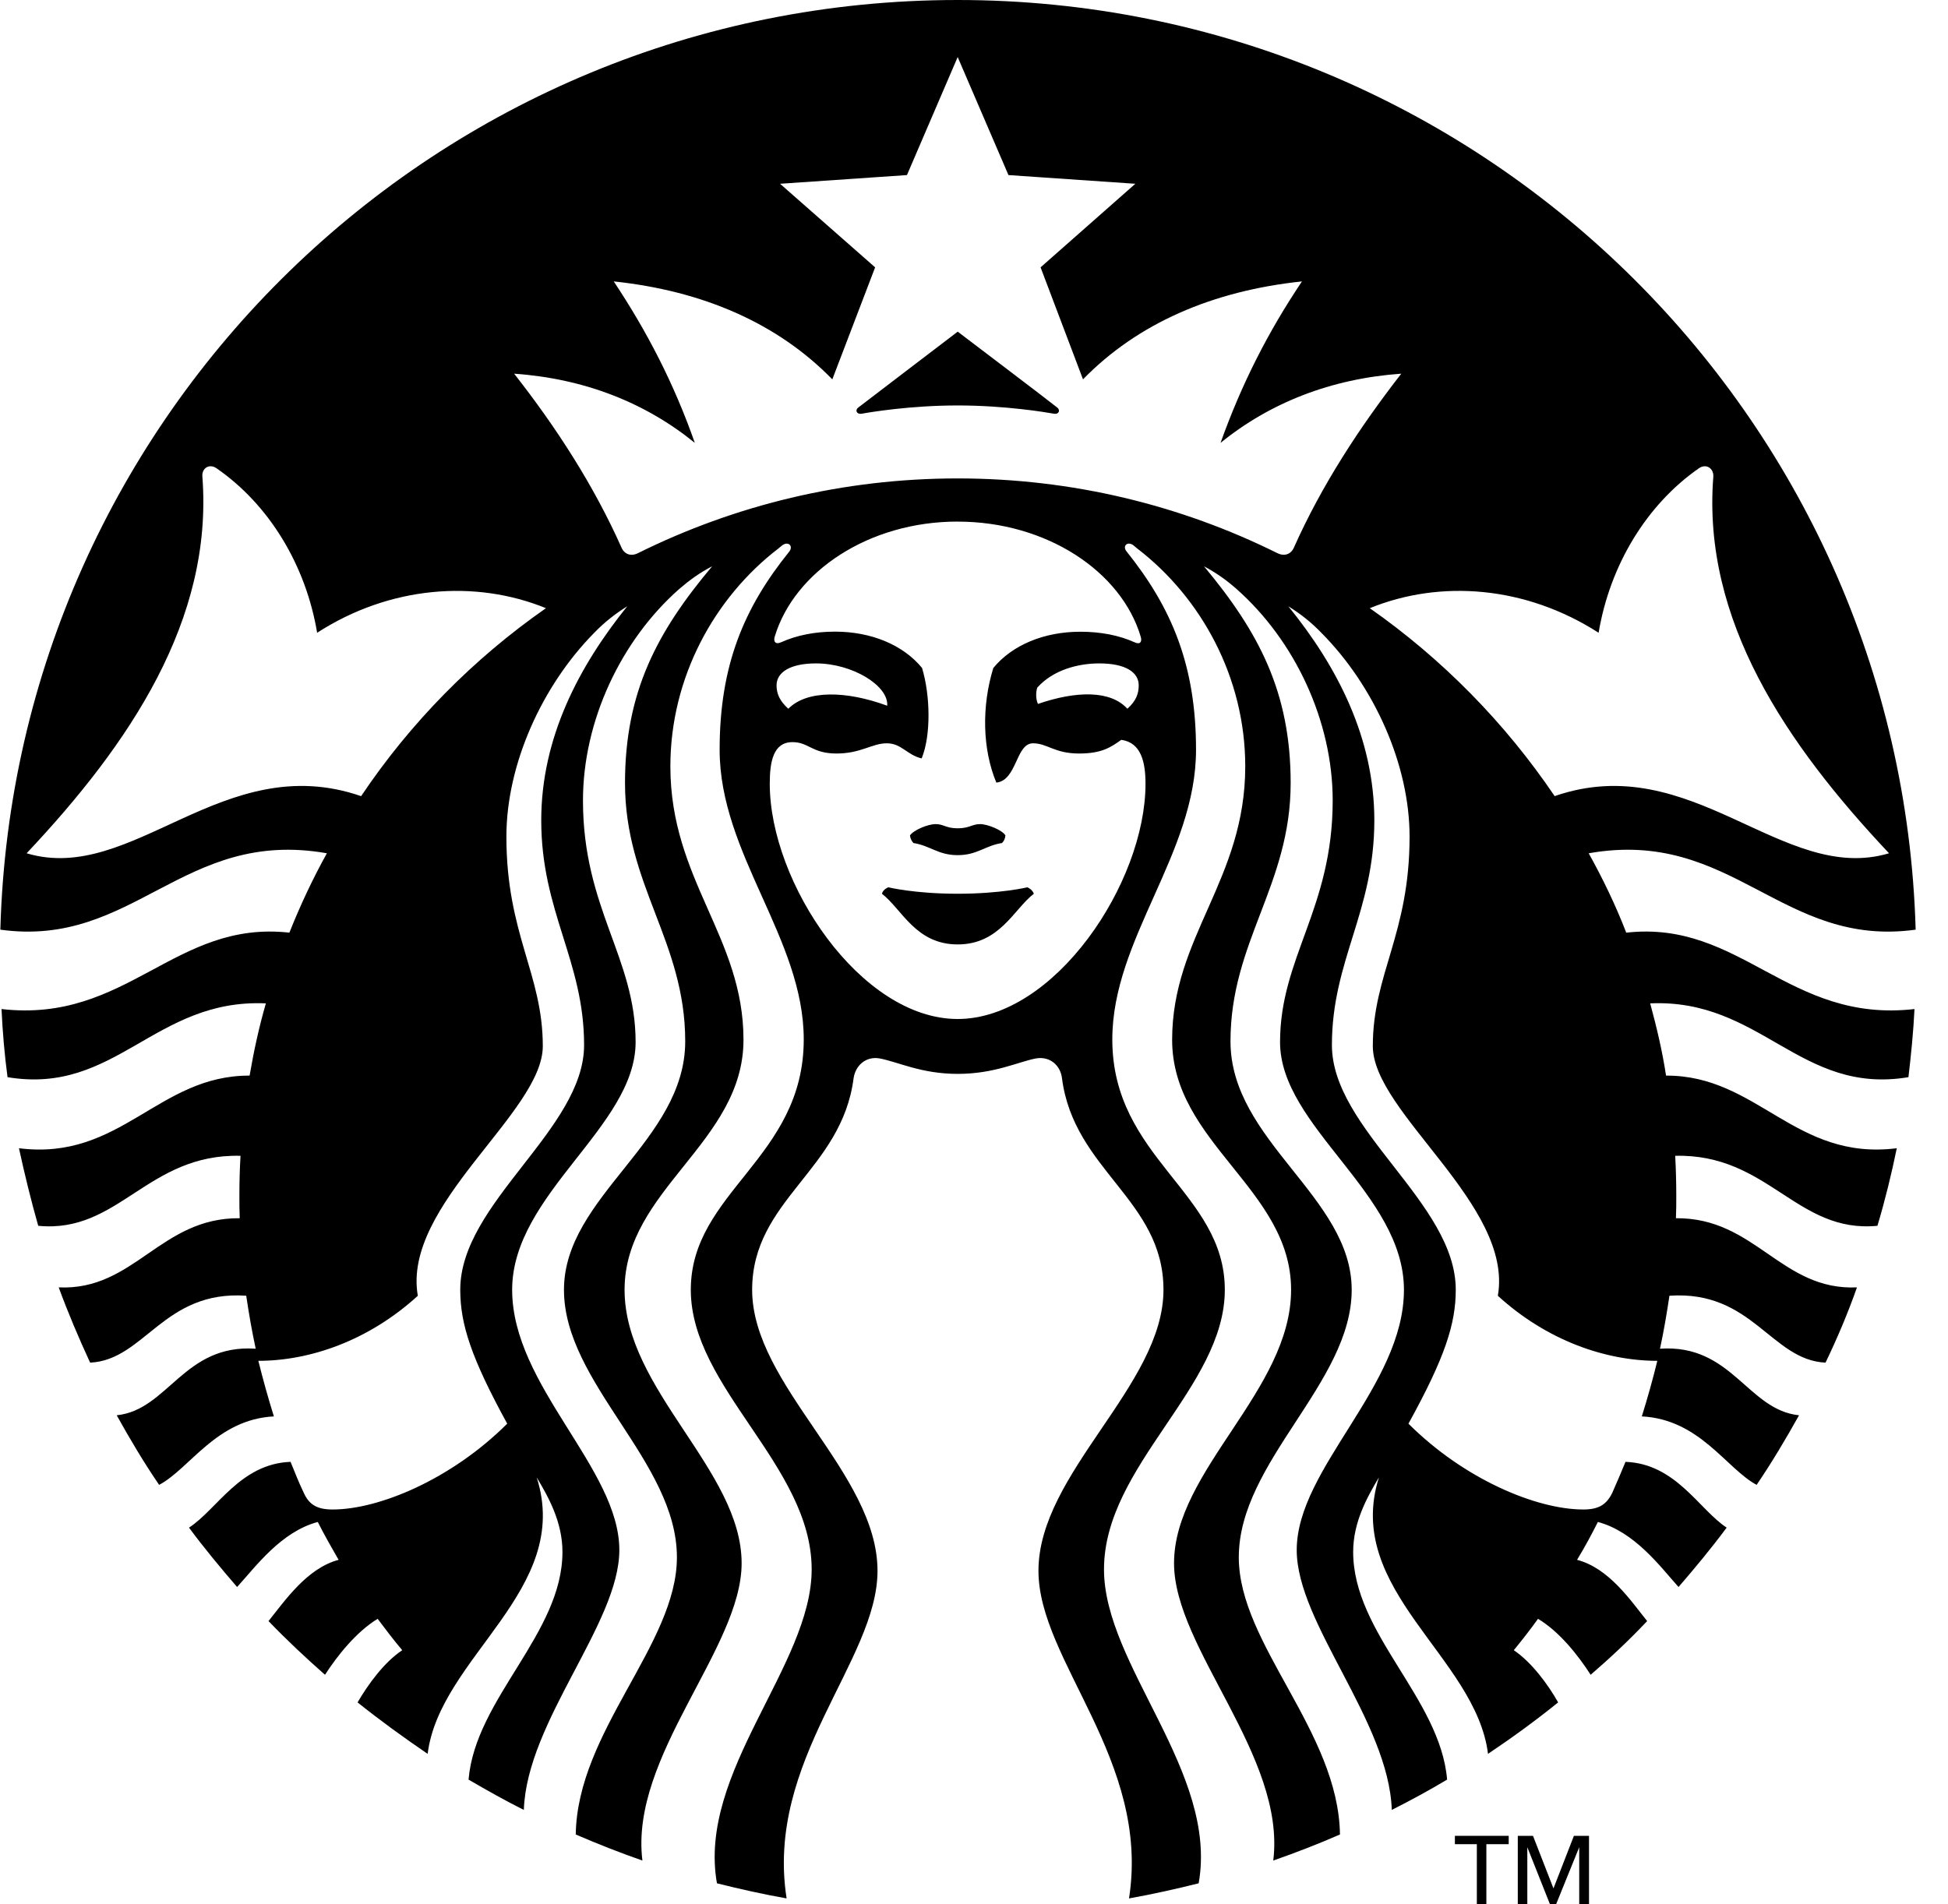 <?xml version="1.0" encoding="utf-8"?>
<svg xmlns="http://www.w3.org/2000/svg" width="45" height="44" viewBox="0 0 45 44" fill="none">
<g clip-path="url(#clip0_2295_273)">
<path d="M35.414 42.417L35.887 43.632L35.414 42.417Z" fill="black"/>
<path d="M24.354 9.56C24.153 9.524 23.217 9.368 22.123 9.368C21.029 9.368 20.094 9.524 19.901 9.56C19.788 9.577 19.743 9.473 19.832 9.412C19.91 9.35 22.124 7.663 22.124 7.663C22.124 7.663 24.347 9.349 24.417 9.412C24.504 9.472 24.46 9.577 24.355 9.56H24.354ZM20.521 20.501C20.521 20.501 20.399 20.545 20.373 20.65C20.837 21.008 21.152 21.821 22.123 21.821C23.094 21.821 23.419 21.008 23.882 20.65C23.846 20.545 23.733 20.501 23.733 20.501C23.733 20.501 23.121 20.65 22.123 20.65C21.125 20.65 20.521 20.501 20.521 20.501ZM22.123 19.138C21.852 19.138 21.8 19.041 21.616 19.041C21.432 19.041 21.1 19.181 21.021 19.303C21.029 19.373 21.056 19.426 21.1 19.478C21.494 19.54 21.669 19.758 22.123 19.758C22.577 19.758 22.752 19.54 23.147 19.478C23.199 19.426 23.217 19.373 23.226 19.303C23.157 19.181 22.815 19.041 22.64 19.041C22.456 19.041 22.395 19.138 22.123 19.138ZM44.226 23.314C44.2 23.848 44.147 24.372 44.086 24.888C41.584 25.307 40.683 23.069 38.12 23.183C38.268 23.724 38.4 24.284 38.487 24.852C40.604 24.843 41.462 26.826 43.817 26.53C43.693 27.134 43.545 27.736 43.37 28.322C41.506 28.504 40.849 26.652 38.698 26.705C38.715 27.011 38.723 27.316 38.723 27.631C38.723 27.806 38.723 27.98 38.715 28.147C40.552 28.13 41.147 29.824 42.897 29.745C42.688 30.34 42.443 30.917 42.171 31.484C40.911 31.423 40.482 29.806 38.565 29.938C38.504 30.349 38.434 30.76 38.347 31.162C40.009 31.048 40.368 32.578 41.559 32.7C41.252 33.251 40.929 33.792 40.579 34.308C39.879 33.933 39.267 32.795 37.927 32.726C38.058 32.307 38.181 31.87 38.285 31.442C37.096 31.442 35.739 30.978 34.601 29.939C34.968 27.842 31.713 25.709 31.713 24.171C31.713 22.502 32.562 21.584 32.562 19.33C32.562 17.671 31.748 15.852 30.523 14.62C30.287 14.375 30.042 14.183 29.761 14.008C30.89 15.398 31.748 17.05 31.748 18.954C31.748 21.069 30.768 22.189 30.768 24.146C30.768 26.103 33.629 27.79 33.629 29.799C33.629 30.595 33.375 31.372 32.536 32.894C33.822 34.178 35.493 34.877 36.578 34.877C36.929 34.877 37.112 34.764 37.244 34.493C37.349 34.257 37.453 34.012 37.55 33.776C38.714 33.819 39.249 34.877 39.887 35.296C39.536 35.768 39.161 36.222 38.775 36.668C38.346 36.188 37.76 35.392 36.912 35.165C36.763 35.463 36.606 35.751 36.431 36.04C37.166 36.232 37.665 36.974 38.05 37.455C37.638 37.893 37.201 38.303 36.745 38.696C36.465 38.259 36.028 37.7 35.529 37.403C35.354 37.648 35.162 37.893 34.97 38.128C35.381 38.407 35.757 38.914 35.994 39.334C35.477 39.753 34.934 40.147 34.374 40.523C34.094 38.277 31.031 36.739 31.854 34.135C31.584 34.59 31.259 35.166 31.259 35.857C31.259 37.744 33.272 39.24 33.429 41.118C33.018 41.363 32.589 41.598 32.151 41.818C32.081 39.764 29.955 37.509 29.955 35.814C29.955 33.927 32.432 32.03 32.432 29.801C32.432 27.572 29.57 26.035 29.57 24.078C29.57 22.121 30.786 20.993 30.786 18.495C30.786 16.659 29.912 14.799 28.565 13.609C28.328 13.399 28.092 13.234 27.813 13.084C29.08 14.605 29.815 15.994 29.815 18.092C29.815 20.451 28.425 21.754 28.425 24.06C28.425 26.366 31.225 27.652 31.225 29.801C31.225 31.951 28.617 33.769 28.617 35.981C28.617 37.99 30.919 40 30.954 42.386C30.454 42.604 29.938 42.805 29.413 42.988C29.711 40.577 27.121 38.086 27.121 36.119C27.121 33.97 29.825 32.126 29.825 29.8C29.825 27.474 27.077 26.41 27.077 24.024C27.077 21.639 28.766 20.328 28.766 17.707C28.766 15.654 27.75 13.809 26.272 12.674C26.237 12.647 26.211 12.621 26.177 12.595C26.037 12.499 25.922 12.621 26.027 12.744C27.068 14.044 27.629 15.374 27.629 17.323C27.629 19.734 25.695 21.684 25.695 24.017C25.695 26.76 28.294 27.547 28.294 29.801C28.294 32.056 25.503 33.866 25.503 36.26C25.503 38.479 28.146 40.944 27.69 43.514C27.165 43.645 26.622 43.767 26.081 43.863C26.581 40.673 23.989 38.375 23.989 36.294C23.989 34.031 26.877 32.012 26.877 29.801C26.877 27.722 24.804 27.041 24.532 24.909C24.496 24.62 24.261 24.402 23.937 24.454C23.517 24.533 22.974 24.812 22.125 24.812C21.277 24.812 20.743 24.533 20.314 24.454C19.999 24.402 19.763 24.62 19.719 24.909C19.448 27.041 17.375 27.722 17.375 29.801C17.375 32.012 20.271 34.031 20.271 36.294C20.271 38.374 17.672 40.673 18.171 43.863C17.628 43.767 17.086 43.645 16.562 43.514C16.107 40.944 18.75 38.48 18.75 36.26C18.75 33.866 15.958 32.066 15.958 29.801C15.958 27.537 18.567 26.76 18.567 24.017C18.567 21.684 16.624 19.734 16.624 17.323C16.624 15.374 17.184 14.044 18.233 12.744C18.329 12.621 18.216 12.499 18.077 12.595C18.041 12.621 18.015 12.647 17.98 12.674C16.502 13.809 15.486 15.654 15.486 17.707C15.486 20.328 17.175 21.648 17.175 24.024C17.175 26.4 14.428 27.485 14.428 29.8C14.428 32.115 17.132 33.97 17.132 36.119C17.132 38.085 14.542 40.576 14.84 42.988C14.314 42.805 13.807 42.604 13.3 42.386C13.336 40 15.637 37.99 15.637 35.981C15.637 33.77 13.028 31.96 13.028 29.801C13.028 27.642 15.829 26.367 15.829 24.06C15.829 21.753 14.438 20.451 14.438 18.092C14.438 15.994 15.173 14.605 16.451 13.084C16.163 13.234 15.935 13.399 15.69 13.609C14.343 14.798 13.467 16.658 13.467 18.495C13.467 20.993 14.683 22.121 14.683 24.078C14.683 26.035 11.831 27.582 11.831 29.801C11.831 32.02 14.307 33.926 14.307 35.814C14.307 37.509 12.171 39.764 12.101 41.818C11.664 41.6 11.244 41.363 10.824 41.118C10.982 39.24 12.993 37.746 12.993 35.857C12.993 35.166 12.67 34.59 12.398 34.135C13.229 36.74 10.158 38.278 9.879 40.523C9.328 40.147 8.785 39.754 8.26 39.334C8.505 38.915 8.872 38.408 9.292 38.128C9.091 37.891 8.908 37.648 8.724 37.403C8.234 37.7 7.788 38.259 7.508 38.696C7.062 38.303 6.623 37.893 6.203 37.455C6.588 36.975 7.096 36.232 7.822 36.04C7.656 35.752 7.491 35.463 7.341 35.165C6.492 35.393 5.914 36.188 5.477 36.668C5.093 36.222 4.715 35.768 4.366 35.296C5.014 34.877 5.548 33.819 6.712 33.776C6.808 34.012 6.904 34.257 7.018 34.493C7.14 34.764 7.324 34.877 7.683 34.877C8.759 34.877 10.43 34.178 11.717 32.894C10.885 31.374 10.632 30.595 10.632 29.799C10.632 27.789 13.493 26.094 13.493 24.146C13.493 22.197 12.503 21.07 12.503 18.954C12.503 17.05 13.37 15.398 14.49 14.008C14.209 14.184 13.964 14.376 13.728 14.62C12.513 15.851 11.698 17.67 11.698 19.33C11.698 21.585 12.539 22.502 12.539 24.171C12.539 25.709 9.283 27.84 9.652 29.939C8.514 30.978 7.157 31.442 5.968 31.442C6.074 31.87 6.196 32.307 6.327 32.726C4.997 32.795 4.385 33.933 3.676 34.308C3.325 33.794 3.002 33.251 2.696 32.7C3.886 32.578 4.245 31.048 5.907 31.162C5.82 30.76 5.749 30.349 5.688 29.938C3.78 29.806 3.343 31.424 2.082 31.484C1.82 30.917 1.575 30.34 1.356 29.745C3.106 29.824 3.701 28.13 5.538 28.147C5.53 27.98 5.53 27.805 5.53 27.631C5.53 27.316 5.538 27.011 5.556 26.705C3.403 26.652 2.747 28.506 0.883 28.322C0.717 27.736 0.569 27.134 0.438 26.53C2.791 26.828 3.649 24.844 5.766 24.852C5.863 24.284 5.985 23.724 6.142 23.183C3.569 23.069 2.678 25.307 0.174 24.888C0.105 24.372 0.06 23.847 0.035 23.314C2.94 23.647 4.033 21.252 6.685 21.549C6.938 20.913 7.227 20.299 7.551 19.715C4.226 19.129 3.096 21.908 0.008 21.48C0.335 9.56 10.109 0 22.123 0C34.137 0 43.911 9.56 44.253 21.48C41.154 21.908 40.025 19.128 36.7 19.715C37.025 20.3 37.322 20.913 37.567 21.549C40.219 21.252 41.312 23.647 44.226 23.314ZM12.612 14.052C10.983 13.388 9.007 13.536 7.326 14.62C7.064 13.055 6.216 11.658 5 10.818C4.833 10.705 4.658 10.818 4.675 11.011C4.929 14.322 2.995 17.189 0.615 19.715C3.065 20.448 5.156 17.294 8.342 18.395C9.479 16.7 10.932 15.223 12.612 14.052ZM22.123 12.051C20.067 12.051 18.352 13.204 17.897 14.708C17.861 14.821 17.914 14.901 18.045 14.839C18.412 14.674 18.834 14.594 19.288 14.594C20.128 14.594 20.863 14.901 21.3 15.433C21.492 16.071 21.509 16.989 21.291 17.523C20.95 17.444 20.827 17.174 20.485 17.174C20.144 17.174 19.89 17.41 19.323 17.41C18.756 17.41 18.684 17.147 18.307 17.147C17.861 17.147 17.782 17.602 17.782 18.109C17.782 20.398 19.882 23.544 22.122 23.544C24.362 23.544 26.462 20.399 26.462 18.109C26.462 17.602 26.357 17.156 25.902 17.094C25.667 17.261 25.456 17.41 24.931 17.41C24.354 17.41 24.196 17.174 23.864 17.174C23.462 17.174 23.497 18.03 23.016 18.082C22.692 17.305 22.675 16.317 22.946 15.434C23.384 14.902 24.119 14.596 24.959 14.596C25.414 14.596 25.843 14.675 26.211 14.841C26.342 14.902 26.386 14.823 26.351 14.71C25.904 13.206 24.18 12.052 22.124 12.052L22.123 12.051ZM25.395 15.328C24.905 15.328 24.329 15.477 23.961 15.888C23.926 15.993 23.926 16.16 23.978 16.264C24.87 15.957 25.657 15.949 26.043 16.376C26.245 16.194 26.305 16.027 26.305 15.835C26.305 15.537 26.008 15.328 25.395 15.328ZM18.211 16.376C18.64 15.939 19.55 15.957 20.495 16.306C20.531 15.844 19.691 15.328 18.851 15.328C18.247 15.328 17.939 15.537 17.939 15.835C17.939 16.027 18.009 16.194 18.211 16.376ZM32.368 8.634C30.75 8.748 29.333 9.307 28.195 10.233C28.685 8.861 29.297 7.664 30.076 6.502C28.01 6.72 26.278 7.471 25.018 8.765L24.038 6.177L26.227 4.246L23.296 4.045L22.123 1.318L20.951 4.045L18.02 4.246L20.216 6.177L19.227 8.765C17.966 7.471 16.243 6.72 14.178 6.502C14.949 7.663 15.569 8.861 16.051 10.233C14.913 9.307 13.505 8.748 11.877 8.634C12.857 9.884 13.714 11.212 14.354 12.645C14.423 12.811 14.581 12.864 14.747 12.776C16.97 11.675 19.471 11.054 22.123 11.054C24.774 11.054 27.278 11.675 29.499 12.776C29.666 12.863 29.824 12.811 29.893 12.645C30.533 11.212 31.399 9.884 32.37 8.634H32.368ZM35.911 18.395C39.087 17.294 41.179 20.448 43.638 19.715C41.258 17.189 39.316 14.324 39.579 11.011C39.588 10.818 39.413 10.705 39.248 10.818C38.039 11.658 37.191 13.055 36.929 14.62C35.24 13.535 33.271 13.388 31.643 14.052C33.315 15.223 34.768 16.7 35.914 18.395H35.911Z" fill="black"/>
<path d="M34.336 44H34.116V42.61H33.609V42.417H34.852V42.61H34.336V44Z" fill="black"/>
<path d="M35.886 43.632L36.358 42.417H36.707V44H36.481V42.68L35.946 44H35.806L35.282 42.68V44H35.062V42.417H35.413L35.886 43.632Z" fill="black"/>
</g>
<defs>
<clipPath id="clip0_2295_273">
<rect width="44.25" height="44" fill="white"/>
</clipPath>
</defs>
</svg>